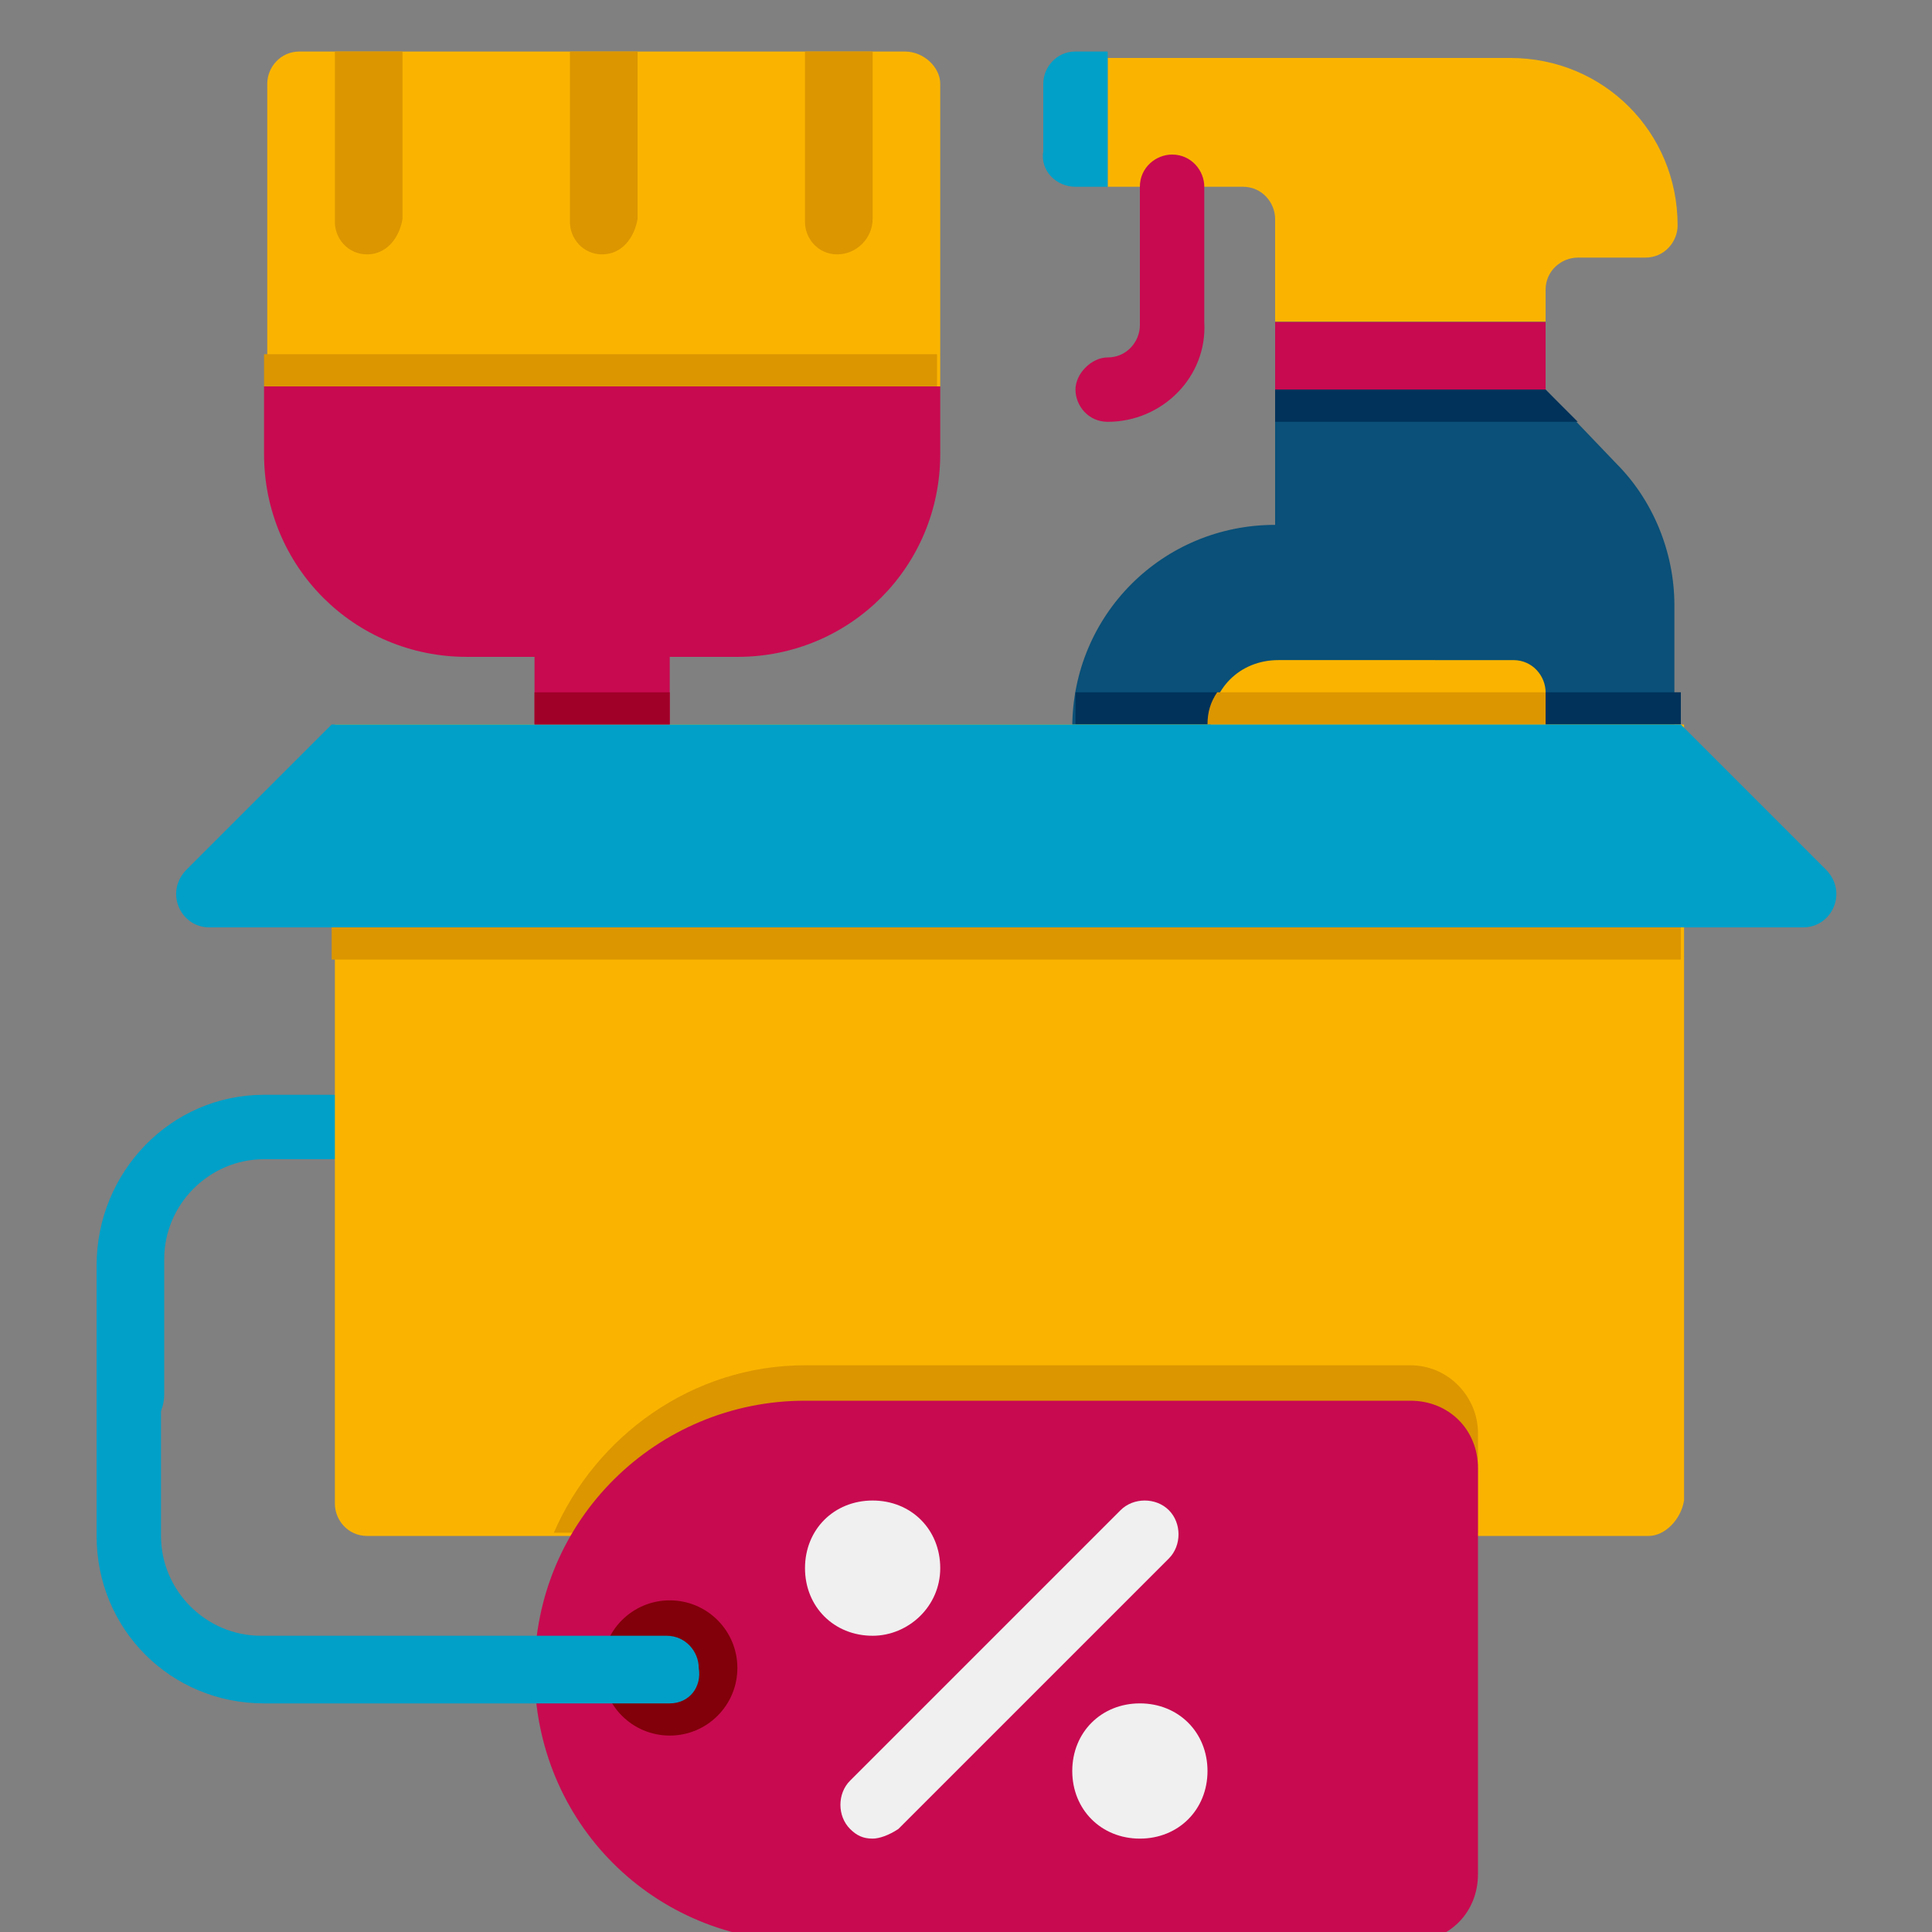 <?xml version="1.0" encoding="utf-8"?>
<!-- Generator: Adobe Illustrator 25.4.1, SVG Export Plug-In . SVG Version: 6.00 Build 0)  -->
<svg version="1.1" id="Layer_1" xmlns="http://www.w3.org/2000/svg" xmlns:xlink="http://www.w3.org/1999/xlink" x="0px" y="0px"
	 width="60px" height="60px" viewBox="0 0 60 60" style="enable-background:new 0 0 60 60;" xml:space="preserve">
<rect x="0" y="0" width="60" height="60" fill="#808080" stroke="none"/>
<style type="text/css">
	.st0{fill:#00A0C8;}
	.st1{fill:#C80A50;}
	.st2{fill:#FAB400;}
	.st3{fill:#DC9600;}
	.st4{fill:#0A5078;}
	.st5{fill:#00325A;}
	.st6{fill:#82000A;}
	.st7{fill:#F0F0F0;}
	.st8{fill:#FFFFFF;}
	.st9{fill:#A00028;}
</style>
<g id="Captions">
	<g>
		<g>
			<path class="st0" d="M4,44.5c-0.6,0-1-0.5-1-1v-4.2C3,36.4,5.3,34,8.2,34h2.1c0.6,0,1,0.5,1,1c0,0.6-0.5,1-1,1H8.2
				c-1.7,0-3.1,1.4-3.1,3.1v4.2C5.1,44,4.6,44.5,4,44.5z"/>
		</g>
		<g>
			<g>
				<path class="st1" d="M14.5,20.4h2.1v2.1h4.2v-2.1h2.1c3.5,0,6.3-2.8,6.3-6.3v-2.1H8.2v2.1C8.2,17.6,11,20.4,14.5,20.4z"/>
			</g>
			<g>
				<path class="st2" d="M28.1,1.6H9.3c-0.6,0-1,0.5-1,1v9.4h20.9V2.6C29.2,2.1,28.7,1.6,28.1,1.6z"/>
			</g>
			<g>
				<path class="st3" d="M8.2,11h20.9v1H8.2V11z"/>
			</g>
			<g>
				<path class="st3" d="M11.4,7.9c-0.6,0-1-0.5-1-1V1.6h2.1v5.2C12.4,7.4,12,7.9,11.4,7.9z"/>
			</g>
			<g>
				<path class="st3" d="M18.7,7.9c-0.6,0-1-0.5-1-1V1.6h2.1v5.2C19.7,7.4,19.3,7.9,18.7,7.9z"/>
			</g>
			<g>
				<path class="st3" d="M26,7.9c-0.6,0-1-0.5-1-1V1.6h2.1v5.2C27.1,7.4,26.6,7.9,26,7.9z"/>
			</g>
		</g>
		<g>
			<g>
				<path class="st2" d="M34.4,1.6v4.2h4.2c0.6,0,1,0.5,1,1V10H48v-1c0-0.6,0.5-1,1-1h2.1c0.6,0,1-0.5,1-1c0-2.9-2.3-5.2-5.2-5.2
					H34.4z"/>
			</g>
			<g>
				<path class="st0" d="M33.4,5.8h1V1.6h-1c-0.6,0-1,0.5-1,1v2.1C32.3,5.3,32.8,5.8,33.4,5.8z"/>
			</g>
			<g>
				<path class="st1" d="M34.4,13.1c-0.6,0-1-0.5-1-1s0.5-1,1-1c0.6,0,1-0.5,1-1V5.8c0-0.6,0.5-1,1-1c0.6,0,1,0.5,1,1V10
					C37.5,11.7,36.1,13.1,34.4,13.1z"/>
			</g>
			<g>
				<path class="st4" d="M39.6,10v6.3c-3.5,0-6.3,2.8-6.3,6.3v9.4c0,0.6,0.5,1,1,1h16.7c0.6,0,1-0.5,1-1V18.8c0-1.7-0.7-3.3-1.8-4.4
					L48,12.1V10H39.6z"/>
			</g>
			<g>
				<path class="st5" d="M33.4,22.5h18.8v-1H33.4C33.4,21.8,33.4,22.2,33.4,22.5z"/>
			</g>
			<g>
				<path class="st2" d="M47,28.8h-8.4c-0.6,0-1-0.5-1-1v-5.2c0-1.2,0.9-2.1,2.1-2.1H47c0.6,0,1,0.5,1,1v6.3
					C48,28.3,47.5,28.8,47,28.8z"/>
			</g>
			<g>
				<path class="st3" d="M37.5,22.5H48v-1H37.8C37.6,21.8,37.5,22.1,37.5,22.5L37.5,22.5z"/>
			</g>
			<g>
				<path class="st1" d="M39.6,10H48v2.1h-8.4V10z"/>
			</g>
			<g>
				<path class="st5" d="M39.6,13.1h9.4l-1-1h-8.4V13.1z"/>
			</g>
		</g>
		<g>
			<path class="st2" d="M51.2,47.7H11.4c-0.6,0-1-0.5-1-1V22.5h41.9v24.1C52.2,47.2,51.7,47.7,51.2,47.7z"/>
		</g>
		<g>
			<path class="st3" d="M43.8,42.4H25c-3.5,0-6.5,2.2-7.8,5.2h28.7v-3.1C45.9,43.4,45,42.4,43.8,42.4z"/>
		</g>
		<g>
			<path class="st0" d="M10.3,22.5L5.8,27c-0.7,0.7-0.2,1.8,0.7,1.8H56c0.9,0,1.4-1.1,0.7-1.8l-4.5-4.5H10.3z"/>
		</g>
		<g>
			<path class="st3" d="M10.3,28.8h41.9v1H10.3V28.8z"/>
		</g>
		<g>
			<path class="st1" d="M43.8,43.5H25c-4.6,0-8.4,3.7-8.4,8.4s3.7,8.4,8.4,8.4h18.8c1.2,0,2.1-0.9,2.1-2.1V45.6
				C45.9,44.4,45,43.5,43.8,43.5z"/>
		</g>
		<g>
			<circle class="st6" cx="20.8" cy="51.8" r="2.1"/>
		</g>
		<g>
			<path class="st0" d="M20.8,52.9H8.2c-2.9,0-5.2-2.3-5.2-5.2v-4.2c0-0.6,0.5-1,1-1s1,0.5,1,1v4.2c0,1.7,1.4,3.1,3.1,3.1h12.6
				c0.6,0,1,0.5,1,1C21.8,52.4,21.4,52.9,20.8,52.9z"/>
		</g>
		<g>
			<g>
				<path class="st7" d="M27.1,57.1c-0.3,0-0.5-0.1-0.7-0.3c-0.4-0.4-0.4-1.1,0-1.5l8.4-8.4c0.4-0.4,1.1-0.4,1.5,0
					c0.4,0.4,0.4,1.1,0,1.5l-8.4,8.4C27.6,57,27.3,57.1,27.1,57.1z"/>
			</g>
			<g>
				<circle class="st8" cx="27.1" cy="48.7" r="1"/>
				<path class="st7" d="M27.1,50.8c-1.2,0-2.1-0.9-2.1-2.1c0-1.2,0.9-2.1,2.1-2.1c1.2,0,2.1,0.9,2.1,2.1
					C29.2,49.9,28.2,50.8,27.1,50.8z M27.1,48.7L27.1,48.7L27.1,48.7z"/>
			</g>
			<g>
				<circle class="st8" cx="35.4" cy="55" r="1"/>
				<path class="st7" d="M35.4,57.1c-1.2,0-2.1-0.9-2.1-2.1s0.9-2.1,2.1-2.1s2.1,0.9,2.1,2.1S36.6,57.1,35.4,57.1z M35.4,55L35.4,55
					L35.4,55z"/>
			</g>
		</g>
		<g>
			<path class="st9" d="M16.6,21.5h4.2v1h-4.2V21.5z"/>
		</g>
	</g>
</g>
</svg>
